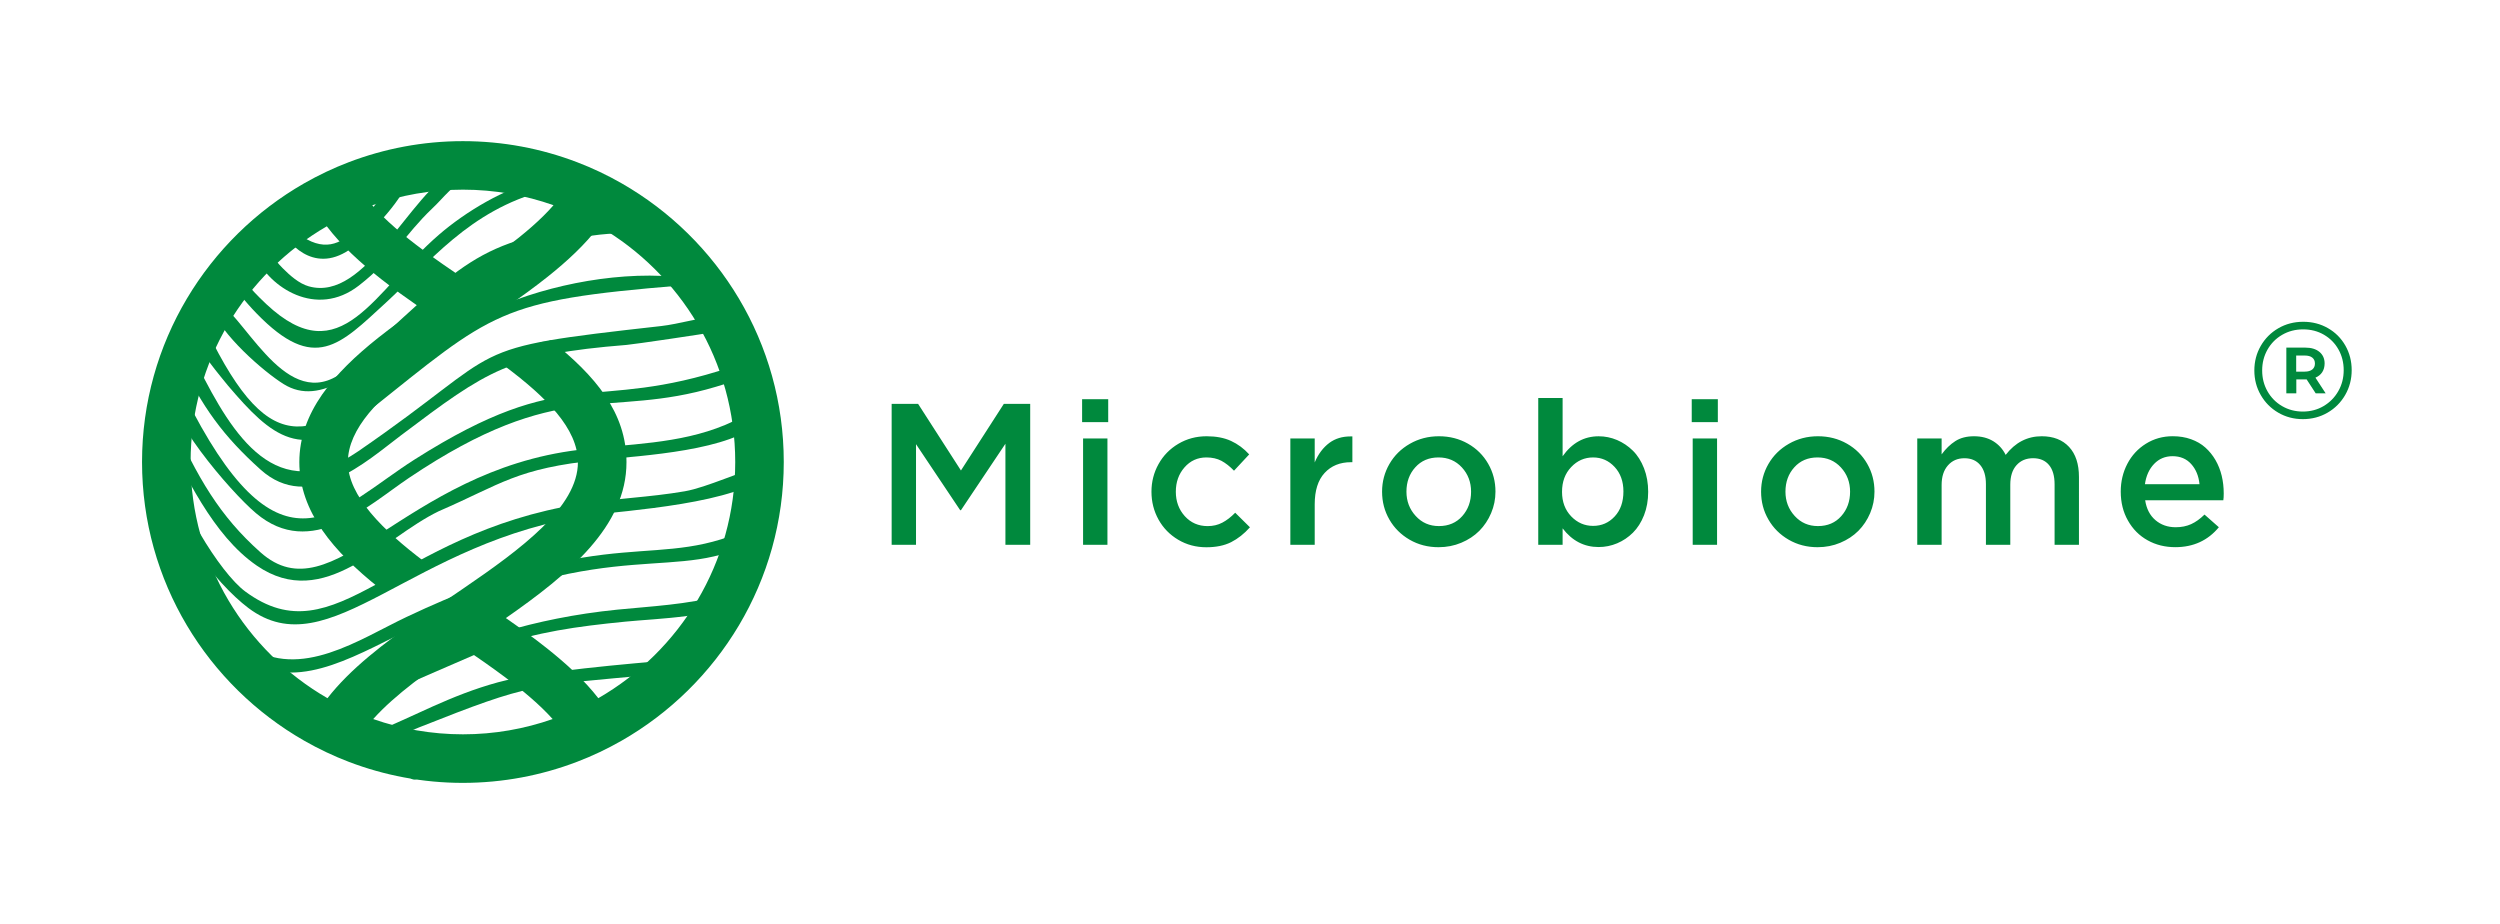 <?xml version="1.0" encoding="UTF-8"?> <svg xmlns="http://www.w3.org/2000/svg" xmlns:xlink="http://www.w3.org/1999/xlink" version="1.1" id="Слой_1" x="0px" y="0px" viewBox="0 0 904 334" style="enable-background:new 0 0 904 334;" xml:space="preserve"> <style type="text/css"> .st0{fill:#00893D;} .st1{fill-rule:evenodd;clip-rule:evenodd;fill:#00893D;} </style> <g> <g> <path class="st0" d="M775.61,175.08h19.73c-0.3-2.99-1.31-5.41-3.01-7.29c-1.69-1.88-3.93-2.83-6.74-2.83 c-2.66,0-4.88,0.93-6.66,2.79C777.14,169.61,776.03,172.05,775.61,175.08 M766.86,177.76c0-3.65,0.8-7,2.39-10.05 c1.58-3.03,3.82-5.46,6.71-7.26c2.9-1.81,6.13-2.71,9.71-2.71c2.39,0,4.6,0.36,6.61,1.08c2.01,0.73,3.74,1.72,5.17,3.01 c1.43,1.27,2.66,2.79,3.67,4.53c1.01,1.75,1.76,3.64,2.25,5.68c0.49,2.04,0.73,4.16,0.73,6.4c0,1.07-0.05,1.89-0.15,2.46h-28.26 c0.47,3.07,1.71,5.47,3.71,7.18c2,1.71,4.45,2.57,7.34,2.57c2.09,0,3.94-0.38,5.58-1.12c1.64-0.75,3.24-1.9,4.83-3.46l5.19,4.58 c-3.98,4.81-9.23,7.21-15.75,7.21c-3.69,0-7.04-0.82-10.02-2.49c-2.99-1.66-5.35-4.03-7.09-7.11 C767.73,185.2,766.86,181.69,766.86,177.76z M693.28,197v-38.45h8.81v5.75c1.47-2.01,3.12-3.62,4.95-4.79 c1.83-1.18,4.09-1.76,6.77-1.76c2.69,0,5.01,0.6,6.97,1.8c1.94,1.2,3.44,2.85,4.47,4.94c3.47-4.49,7.82-6.74,13.03-6.74 c4.21,0,7.51,1.29,9.9,3.86c2.38,2.57,3.57,6.19,3.57,10.86V197h-8.81v-21.87c0-3.05-0.68-5.38-2.03-7 c-1.36-1.63-3.28-2.44-5.76-2.44c-2.48,0-4.47,0.84-5.97,2.51c-1.51,1.67-2.26,4.03-2.26,7.07V197h-8.81v-21.94 c0-2.97-0.69-5.27-2.06-6.9c-1.37-1.64-3.28-2.46-5.72-2.46c-2.46,0-4.45,0.86-5.97,2.6c-1.52,1.73-2.27,4.09-2.27,7.05V197 H693.28z M645.62,177.79c0,3.42,1.12,6.36,3.35,8.79c2.22,2.44,5.02,3.65,8.39,3.65c3.5,0,6.3-1.2,8.43-3.59 c2.14-2.4,3.2-5.35,3.2-8.85c0-3.43-1.1-6.36-3.32-8.77c-2.22-2.41-5.04-3.61-8.45-3.61c-3.47,0-6.26,1.19-8.4,3.57 C646.69,171.33,645.62,174.28,645.62,177.79z M636.81,177.79c0-3.62,0.89-6.95,2.65-10.01c1.77-3.07,4.24-5.5,7.4-7.31 c3.16-1.81,6.66-2.72,10.5-2.72c3.87,0,7.37,0.9,10.5,2.68c3.13,1.78,5.57,4.21,7.32,7.27c1.76,3.06,2.63,6.42,2.63,10.08 c0,2.71-0.52,5.29-1.56,7.76c-1.04,2.45-2.46,4.59-4.26,6.41c-1.81,1.81-3.99,3.25-6.55,4.32c-2.55,1.07-5.29,1.6-8.2,1.6 c-3.85,0-7.33-0.9-10.46-2.71c-3.12-1.81-5.57-4.24-7.32-7.29C637.68,184.8,636.81,181.45,636.81,177.79z M612.08,197v-38.45h8.81 V197H612.08z M611.73,152.65v-8.3h9.44v8.3H611.73z M564.83,177.85c0,3.6,1.1,6.55,3.31,8.86c2.2,2.29,4.84,3.45,7.92,3.45 c3.09,0,5.7-1.13,7.8-3.4c2.11-2.26,3.17-5.28,3.17-9.05c0-3.63-1.07-6.59-3.19-8.87c-2.14-2.29-4.73-3.43-7.78-3.43 c-3.08,0-5.73,1.16-7.92,3.48C565.93,171.21,564.83,174.19,564.83,177.85z M556.23,197v-53.08h8.81v21.06 c3.41-4.82,7.75-7.22,13.03-7.22c2.31,0,4.51,0.45,6.65,1.35c2.12,0.91,4.04,2.19,5.72,3.85c1.69,1.66,3.03,3.79,4.04,6.37 c1.01,2.59,1.5,5.42,1.5,8.53c0,3.07-0.5,5.9-1.5,8.45c-1.01,2.56-2.35,4.66-4.02,6.32c-1.67,1.65-3.58,2.94-5.7,3.83 c-2.14,0.9-4.36,1.35-6.69,1.35c-5.26,0-9.6-2.26-13.03-6.76V197H556.23z M508.57,177.79c0,3.42,1.12,6.36,3.35,8.79 c2.22,2.44,5.02,3.65,8.39,3.65c3.5,0,6.3-1.2,8.43-3.59c2.14-2.4,3.2-5.35,3.2-8.85c0-3.43-1.1-6.36-3.32-8.77 c-2.22-2.41-5.04-3.61-8.45-3.61c-3.47,0-6.26,1.19-8.4,3.57C509.64,171.33,508.57,174.28,508.57,177.79z M499.76,177.79 c0-3.62,0.89-6.95,2.65-10.01c1.77-3.07,4.24-5.5,7.4-7.31c3.16-1.81,6.66-2.72,10.5-2.72c3.87,0,7.37,0.9,10.5,2.68 c3.13,1.78,5.57,4.21,7.32,7.27c1.76,3.06,2.63,6.42,2.63,10.08c0,2.71-0.52,5.29-1.57,7.76c-1.04,2.45-2.46,4.59-4.26,6.41 c-1.81,1.81-3.99,3.25-6.55,4.32c-2.55,1.07-5.29,1.6-8.2,1.6c-3.85,0-7.33-0.9-10.46-2.71c-3.12-1.81-5.57-4.24-7.32-7.29 C500.63,184.8,499.76,181.45,499.76,177.79z M466.59,197v-38.45h8.81v8.66c1.27-3.03,3.06-5.4,5.33-7.09 c2.11-1.54,4.62-2.31,7.55-2.31c0.23,0,0.49,0,0.74,0v9.32h-0.5c-3.98,0-7.16,1.3-9.55,3.9c-2.38,2.58-3.57,6.36-3.57,11.31V197 H466.59z M416.37,177.79c0-3.59,0.85-6.92,2.56-9.98c1.7-3.07,4.09-5.51,7.16-7.33c3.07-1.82,6.47-2.73,10.22-2.73 c3.43,0,6.38,0.56,8.83,1.69c2.45,1.13,4.64,2.75,6.57,4.87l-5.49,5.9c-1.49-1.56-3.01-2.75-4.55-3.58 c-1.54-0.81-3.35-1.22-5.44-1.22c-3.18,0-5.81,1.2-7.91,3.59c-2.1,2.4-3.14,5.34-3.14,8.8c0,3.5,1.08,6.44,3.25,8.85 c2.17,2.39,4.93,3.59,8.26,3.59c1.94,0,3.71-0.41,5.3-1.25c1.59-0.83,3.14-2.03,4.66-3.59l5.33,5.27 c-2.09,2.35-4.36,4.14-6.81,5.38c-2.45,1.23-5.44,1.84-8.94,1.84c-3.74,0-7.14-0.9-10.18-2.71c-3.05-1.81-5.42-4.24-7.12-7.29 C417.22,184.8,416.37,181.45,416.37,177.79z M391.64,197v-38.45h8.81V197H391.64z M391.29,152.65v-8.3h9.44v8.3H391.29z M322.42,197v-50.97h9.56l15.5,24.1l15.51-24.1h9.53V197h-8.96v-36.54l-16.08,24.03h-0.28l-15.97-23.88V197H322.42z"></path> <g> <path class="st1" d="M144.86,63.82c-11.72,8.75-18.79,34.57-37.16,20.58c-1.45-1.11-2.43-1.81-3.11-2.24 c-0.52-0.33-1.55-0.37-2,0.09c-0.02,0.02-0.04,0.05-0.06,0.07c-0.35,0.42-0.32,1.29-0.08,1.76c2.33,4.49,12.52,16.23,26.45,4.27 c4.74-4.07,15.59-14.5,18.84-23.26C148.79,62.2,146.87,62.37,144.86,63.82"></path> <path class="st1" d="M165.06,61.08c-17.07,8.76-32.66,48.3-53.41,42.46c-3.54-0.99-6.89-4.01-9.38-6.51 c-3.95-3.96-3.72-5.37-6.67-6.54c-2.08-0.82-3.89-0.02-3.05,2.46c4.81,10.68,21.68,22.36,37.22,10.31 c12.6-9.8,16.34-18.17,26.58-27.93c2.42-2.3,3.65-3.84,6.06-6.2c1.93-1.88,4.49-3.09,5.15-5.64c0.03-0.14,0.06-0.3,0.09-0.46 C167.87,61.45,166.25,60.47,165.06,61.08"></path> <path class="st1" d="M92.84,113.4c20.95,21.55,30.04,11.33,46.62-3.88c15.71-14.42,30.06-33.38,57.49-40.61 c2.14-0.56,0.98-3.95-1.92-3.64c-12.49,2.65-26.87,11.46-36.26,19.56c-23.69,20.43-35.29,50.59-62.47,25.14 c-7.01-6.57-7.58-8.67-10.4-10.17c-1.74-0.93-2.76,0.46-2.88,1.83c-0.07,0.8,0.28,1.59,0.65,1.94c0.5,0.47,1.46,1.22,3.33,3.34 C89.23,109.45,90.43,110.93,92.84,113.4"></path> <path class="st1" d="M76.27,110.9c3.46,10,19.07,23.48,26.28,27.98c27.14,16.93,58.67-54.12,123.25-54.55 c1.22-0.01,2.28,0.08,3.88-1.05c1.51-1.06,1.8-2.53-0.47-2.55c-4.11,0.41-7.48-0.09-11.04,0.33 c-47.34,5.6-50.16,14.09-92.25,51.89c-20.75,18.64-35.67-16.04-47.14-24.11C77.21,107.74,75.87,109.04,76.27,110.9"></path> <path class="st1" d="M70.02,120.65c0.69,5.05,10.28,16.06,12.43,18.8c15.72,18.45,26.85,28.36,50.5,9.5 c45.57-36.35,46.97-40.25,112.88-45.69c1.85-0.15,1.97-1.76,0.48-2.68c-0.92-0.57-5.74-0.77-6.96-0.82 c-23.33-0.98-49.42,5.58-66.87,14.84c-9.33,4.95-19.54,12.31-26.23,17.71c-32.52,26.28-47.7,36.49-71.58-13.07 C73.92,117.7,70.39,117.58,70.02,120.65"></path> <path class="st1" d="M64.6,129.09c8.3,18.09,16.42,28.87,29.63,40.73c17.71,15.91,38.28-2.99,50.7-12.35 c31.44-23.69,39.28-29.34,81.67-32.75c2.51-0.2,28.1-3.96,32.6-4.82c2.52-0.48,3.98-5.71,0.52-5.55 c-5.99,0.29-14.31,2.84-20.65,3.55c-74.14,8.31-53.83,7-109.49,45.25c-29.58,20.33-45.44-5.75-57.88-30.48 c-1.27-2.52-1.79-6.99-5.24-6.4C64.7,126.57,64.19,127.72,64.6,129.09"></path> <path class="st1" d="M264.33,132.75c-50.97,16.96-58.87-1.83-114.34,33.36c-27.54,17.47-47.42,44.92-80.29-17.37l-6.71-10.34 c-0.41-0.63-1.54-0.23-1.77,0.65c-2.06,10.43,21.79,38.44,31.33,46.51c19.99,16.92,40.48-2.77,55.33-12.75 c54.8-36.86,71.6-21.13,111.05-32.97c7.56-2.27,9.3-2.83,11.09-4.88c1.42-1.88,0.63-3.48-1.58-3.23 C267.49,131.82,266.2,132.12,264.33,132.75"></path> <path class="st1" d="M262.22,153.66c-16.77,6.98-35.02,6.85-52.77,8.99c-63.93,7.69-88.96,60.48-115.28,37.05 c-14.63-13.01-22.77-26.8-32.57-48.93c-0.52-1.18-5.51-0.34-3.5,3.59c9.01,17.52,18.79,39.2,34.76,50.17 c24.45,16.8,45.49-9.87,65.77-19.66c22.79-9.87,28.07-15.54,57.95-18.54c16.03-1.61,48.1-3.32,58.65-14.12 c1.43-1.62-0.16-2.63-1.81-2.67C269.95,149.43,266.57,151.85,262.22,153.66"></path> <path class="st1" d="M275.5,168.81c-7.29,1.34-19.73,7.43-27.91,8.84c-12.81,2.21-24.81,2.53-37.62,4.56 c-68.21,10.78-88.24,56.12-121.29,31.67c-9.18-6.79-25.01-32.47-28.81-50.78c-0.4-1.94-3.93-1.24-3.39,1.39 c0.14,0.71,0.3,1.56,0.45,2.58c2.98,20.98,21.08,43.9,32.88,52.78c29.44,22.16,58.61-24.37,124.35-33.63 c10.16-1.43,54.64-4.17,63.58-15.27C279.19,168.85,277.18,168.5,275.5,168.81"></path> <path class="st1" d="M273.38,189.88c-35.99,18.08-50.81-2.55-126.37,33.21c-16.87,7.99-38.46,23.02-57.08,10.59 c-12.01-8.02-24.35-27.36-29.27-45.34c-0.67-2.44-4.97-0.27-3.96,2.36c7.14,18.59,16,38.54,34.41,48.89 c18.24,10.26,39.2-3.66,59.2-13.01c73.43-34.34,94.67-14.54,123.87-31.79c1.36-0.85,4.52-2.1,3.37-4.29 c-0.61-1.17-1.48-1.5-2.4-1.41C274.08,189.19,274.25,189.24,273.38,189.88"></path> <path class="st1" d="M260.28,215.32c-11.02,3.25-25.61,3.98-37,5.12c-62.59,6.31-90.32,33.53-116.49,35.67 c-5.55,0.46-7.53,0.51-8.33,0.7c-1.08,0.26-1.24,2.29-0.15,2.73c14.82,5.9,65.12-20.26,80.6-25.66 c15.32-5.34,29.4-7.34,47.25-9.1c12.1-1.19,33.07-1.57,42.77-8.09c1.44-0.97,0.62-3.21-1.12-3.19 C266.68,213.52,264.61,214.04,260.28,215.32"></path> <path class="st1" d="M244.57,238.52c-17.32,1.53-49.78,4.18-64.53,8.21c-17.29,4.73-30.26,12.33-45.49,18.44 c-7.54,3.03-10.18,3.57-11.43,4.18c-1.59,0.77-2.35,3.79,0.23,4.53c2.86,0.42,5.43-1.23,13.26-4.44c5.53-2.27,9.6-4.3,14.91-6.41 c41.01-16.26,40.24-14.92,85.92-19.17c3.95-0.44,11.42-0.81,14.88-1.87c2.72-0.95,2.69-3.17,0.52-3.68 C251.72,238.04,249.6,238.07,244.57,238.52"></path> <path class="st1" d="M186.46,266.47c-12.68,3.31-24.28,8.83-37.07,11.06c-3.06,0.53-1.7,4.82,0.78,4.32 c21.18-4.25,31.75-13.92,71.2-16.13c6.25-0.5,6.92-0.25,8.8-1.61c0.99-0.72,0.66-2.08-0.33-2.66c-0.56-0.33-1.38-0.55-2.45-0.65 C220.2,260.28,194.15,264.46,186.46,266.47"></path> <path class="st1" d="M208.58,275.5c5.6-2.13,10.99-4.7,16.15-7.64c35.01-20,58.68-57.68,58.68-100.8 c0-43.1-23.63-80.75-58.61-100.76c-5.16-2.96-10.57-5.53-16.19-7.67c-12.82-4.89-26.71-7.59-41.23-7.59 c-14.52,0-28.42,2.71-41.24,7.6c-5.62,2.14-11.03,4.72-16.19,7.67C75,86.32,51.36,123.97,51.36,167.06 c0,43.12,23.66,80.79,58.67,100.79c5.15,2.94,10.54,5.51,16.15,7.65c12.81,4.88,26.7,7.59,41.21,7.59 C181.89,283.08,195.77,280.38,208.58,275.5 M167.39,68.58c11.48,0,22.51,2,32.76,5.63c-4.6,5.28-10.67,10.43-17.42,15.5 c-4.86,3.65-10.07,7.25-15.34,10.82c-4.96-3.36-9.85-6.75-14.47-10.17c-7.1-5.27-13.51-10.64-18.31-16.14 C144.87,70.58,155.9,68.58,167.39,68.58z M68.92,167.06c0-36.37,19.84-68.18,49.26-85.23c5.19,6.84,12.07,13.15,19.74,19.16 c4.41,3.46,9.09,6.82,13.86,10.13c-5.16,3.57-10.21,7.2-14.93,10.95c-16.2,12.85-28.61,27.1-28.61,45.04 c0,17.99,12.46,32.38,28.75,45.39c5.03-3.6,11.41-6.07,16.41-9.46c-14.79-11.17-27.61-23.71-27.61-35.93 c0-12.15,11.53-23.57,26.25-34.59c4.86-3.64,10.08-7.24,15.35-10.81c1.6-1.08,3.2-2.16,4.8-3.24c3.61-2.43,7.23-4.87,10.8-7.35 c5.16-3.57,10.2-7.2,14.93-10.96c7.25-5.76,13.72-11.8,18.68-18.33c29.42,17.05,49.26,48.86,49.26,85.24 c0,36.48-19.96,68.37-49.51,85.39c-4.95-6.38-11.38-12.32-18.54-18.01c-4.72-3.75-9.75-7.38-14.89-10.96 c22.93-15.98,43.62-33.18,43.62-56.37c0-17.94-11.25-31.26-27.45-44.11c-0.87,0.62-2.91,0.32-3.83,0.96 c-0.74,0.52-1.5,1.05-2.29,1.59c-3.38,2.34-6.82,4.66-10.24,6.97c14.72,11.02,26.25,22.44,26.25,34.6 c0,16.21-20.33,31.24-41.6,45.77c-1.76,1.2-3.52,2.4-5.28,3.59c-3.42,2.32-6.86,4.65-10.25,7.01 c-12.95,9-25.22,18.38-33.43,28.96C88.87,235.43,68.92,203.54,68.92,167.06z M167.39,234.1c5.24,3.58,10.44,7.19,15.3,10.82 c6.61,4.96,12.57,9.99,17.15,15.09c-10.16,3.56-21.08,5.52-32.44,5.52c-11.37,0-22.28-1.96-32.45-5.52 C142.87,251.15,155,242.54,167.39,234.1z"></path> </g> </g> <g> <path class="st0" d="M841.77,118.65c2.68,1.53,4.78,3.63,6.31,6.31c1.53,2.68,2.29,5.64,2.29,8.9c0,3.26-0.78,6.24-2.34,8.95 c-1.56,2.71-3.69,4.85-6.38,6.41c-2.69,1.56-5.67,2.34-8.93,2.34c-3.26,0-6.23-0.78-8.9-2.34c-2.68-1.56-4.79-3.69-6.33-6.38 c-1.55-2.69-2.32-5.65-2.32-8.88c0-3.22,0.77-6.18,2.32-8.88c1.55-2.69,3.67-4.82,6.36-6.38c2.69-1.56,5.69-2.34,8.98-2.34 C836.11,116.35,839.1,117.12,841.77,118.65z M840.23,146.83c2.24-1.33,4.01-3.13,5.31-5.41c1.3-2.28,1.94-4.8,1.94-7.56 c0-2.76-0.63-5.26-1.9-7.51c-1.26-2.24-3.01-4.01-5.24-5.31c-2.23-1.3-4.74-1.94-7.53-1.94c-2.79,0-5.32,0.66-7.58,1.97 c-2.26,1.31-4.03,3.1-5.31,5.36c-1.28,2.26-1.92,4.77-1.92,7.53c0,2.76,0.64,5.27,1.92,7.53c1.28,2.26,3.04,4.05,5.29,5.36 c2.24,1.31,4.75,1.97,7.51,1.97C835.48,148.82,837.98,148.16,840.23,146.83z M839.71,134.59c-0.57,0.87-1.39,1.52-2.45,1.97 l3.69,5.66h-3.6l-3.27-5.03h-0.46h-3.27v5.03h-3.61V125.7h6.88c2.15,0,3.85,0.52,5.09,1.55c1.24,1.03,1.87,2.43,1.87,4.19 C840.57,132.67,840.28,133.72,839.71,134.59z M833.4,134.38c1.17,0,2.08-0.26,2.72-0.77c0.64-0.52,0.96-1.24,0.96-2.16 c0-0.92-0.32-1.63-0.96-2.14c-0.64-0.5-1.55-0.75-2.72-0.75h-3.1v5.83H833.4z"></path> </g> </g> </svg> 